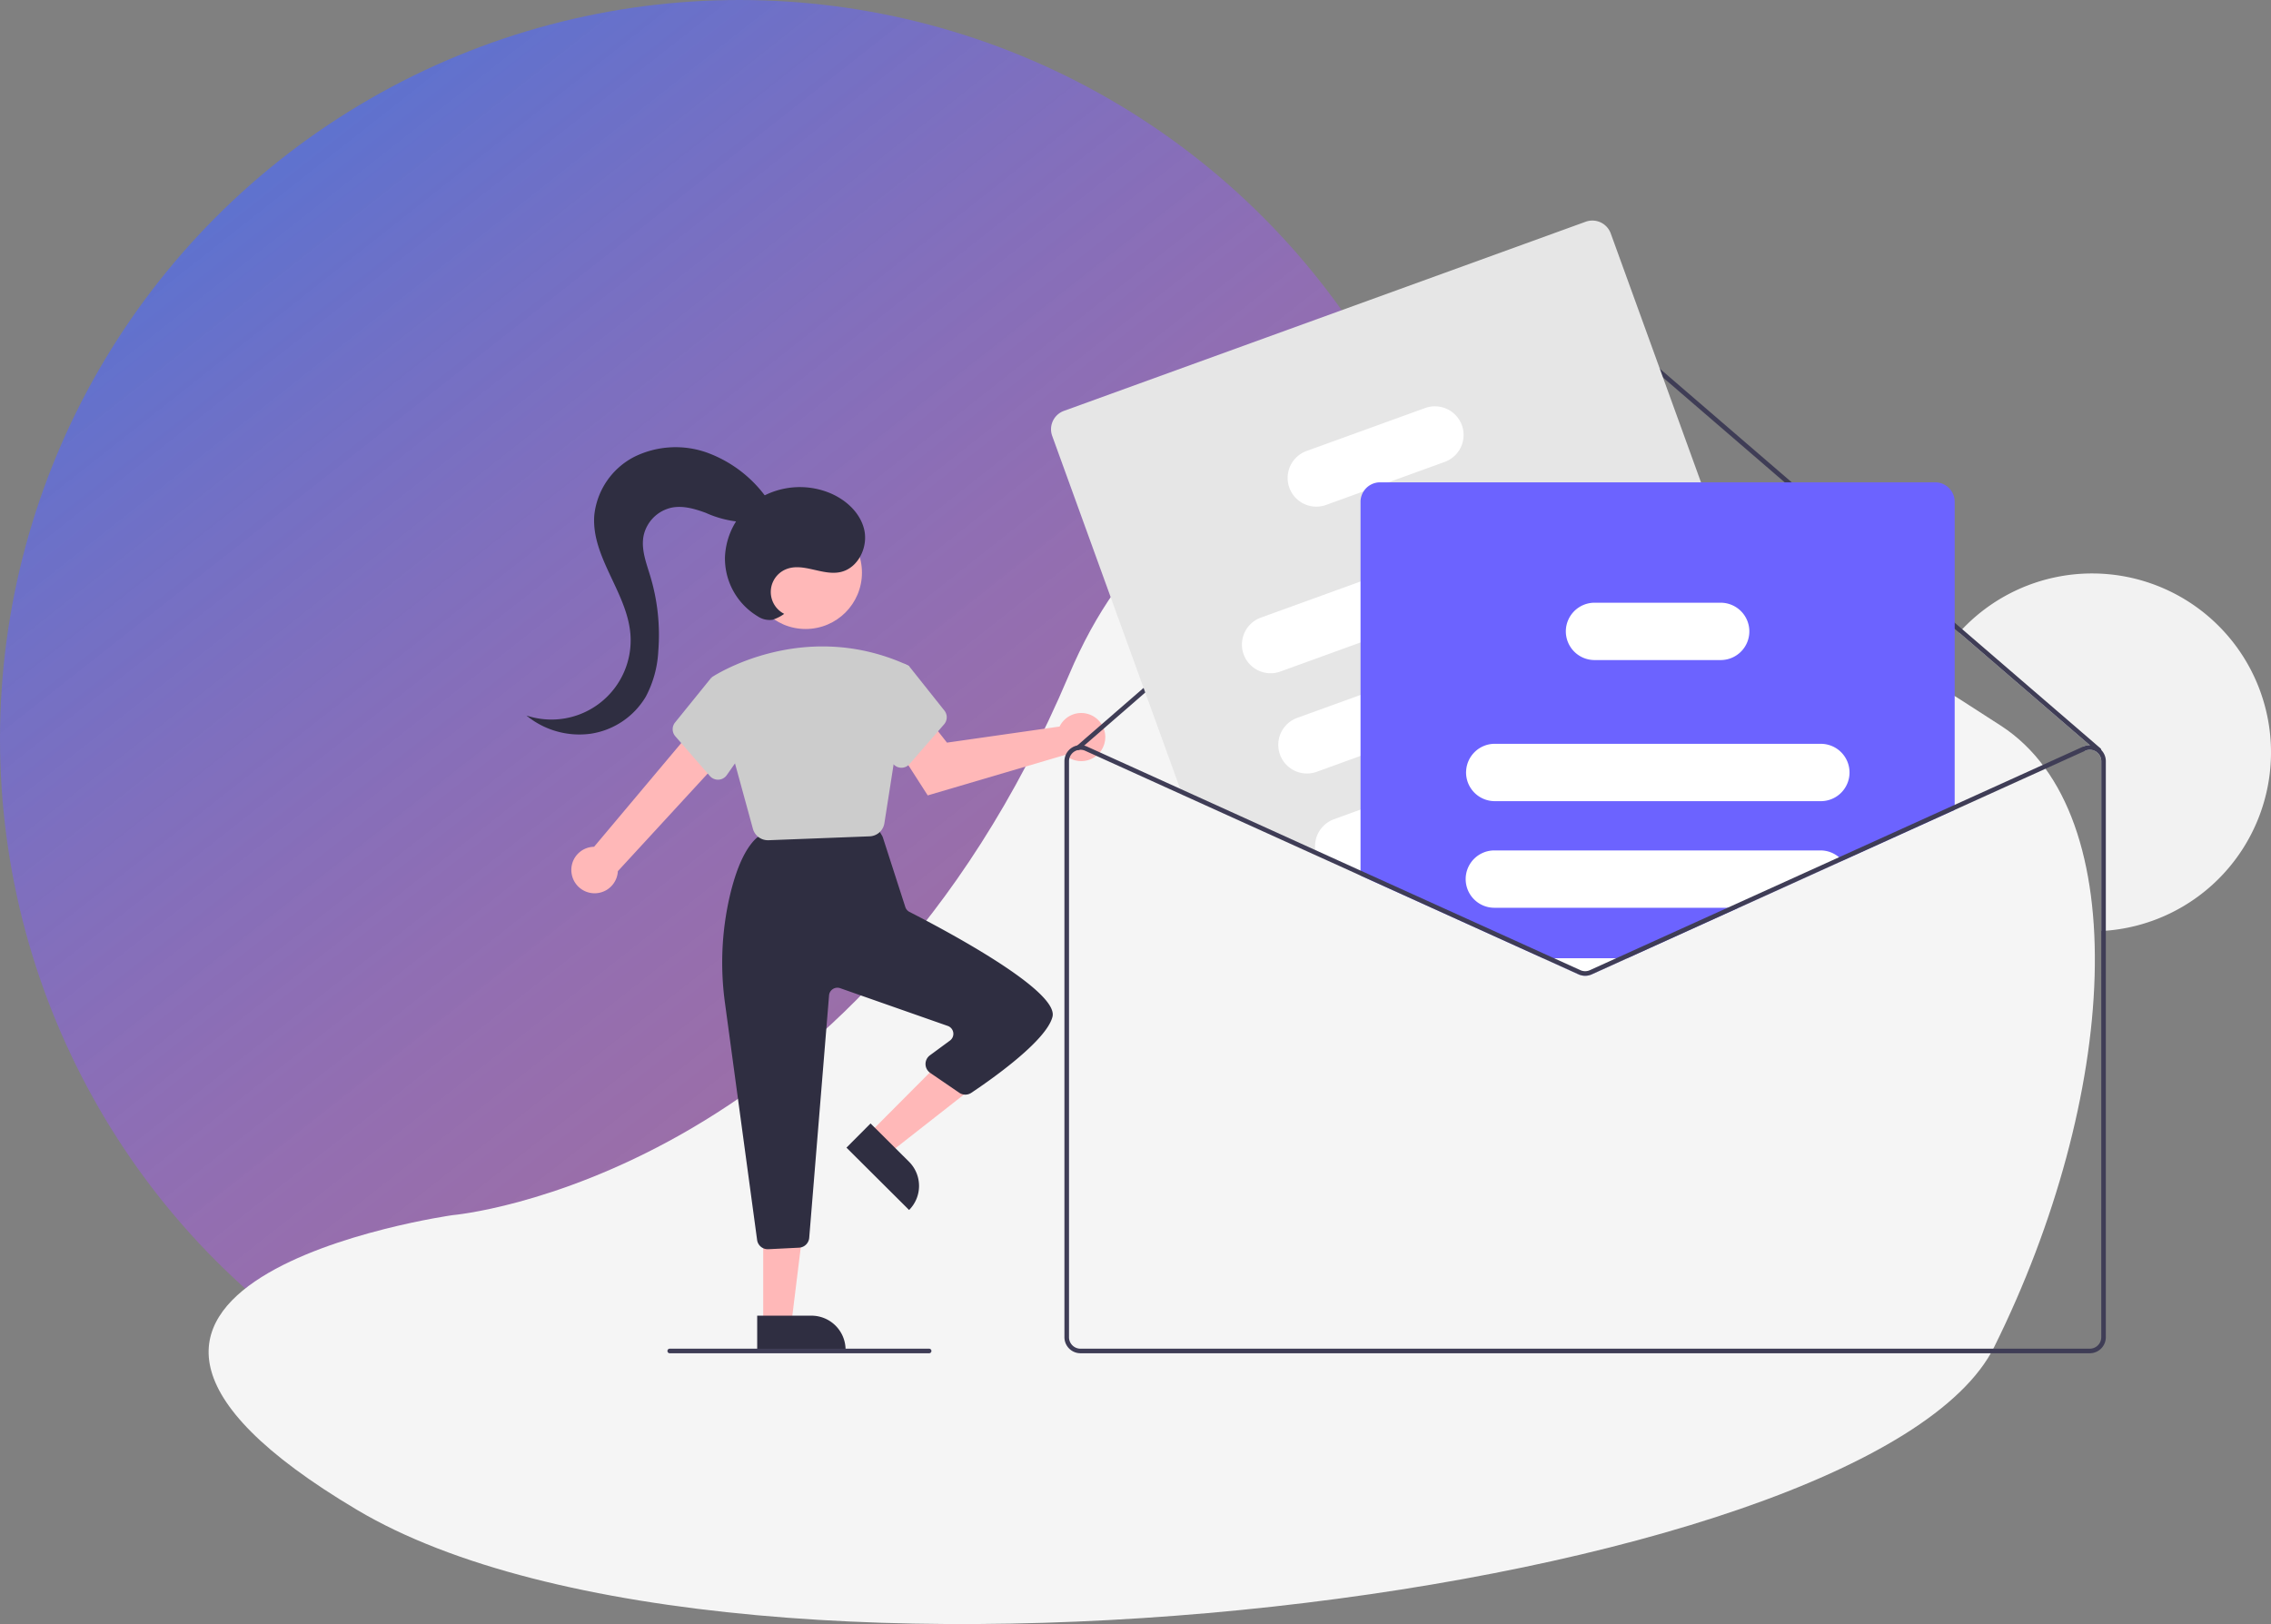 <svg xmlns="http://www.w3.org/2000/svg" xmlns:xlink="http://www.w3.org/1999/xlink" width="453" height="324" viewBox="0 0 453 324">
  <rect x="0" y="0" width="453" height="324" fill="#808080" stroke="none"/>
  <defs>
    <linearGradient id="linear-gradient" x1="0.188" y1="0.092" x2="0.802" y2="0.871" gradientUnits="objectBoundingBox">
      <stop offset="0" stop-color="#476afd" stop-opacity="0.635"/>
      <stop offset="1" stop-color="#fd47e8" stop-opacity="0.263"/>
    </linearGradient>
  </defs>
  <g id="newsletter-avatar" transform="translate(-139 -1958)">
    <ellipse id="Ellipse_5" data-name="Ellipse 5" cx="147.5" cy="147.417" rx="147.5" ry="147.417" transform="translate(139 1958)" fill="url(#linear-gradient)"/>
    <path id="Path_3" data-name="Path 3" d="M530.719,2098.834s-135.763-106.95-178.484-6.032-122.947,107.783-122.947,107.783-95.414,13.429-19.066,58.8,302.036,16.943,326.577-32.527,28.4-106.361,1.33-123.908S530.719,2098.834,530.719,2098.834Z" transform="translate(0 -0.167)" fill="#f5f5f5"/>
    <g id="undraw_newsletter_re_wrob" transform="translate(244 2002)">
      <path id="Path_4" data-name="Path 4" d="M906.527,392.623a35.689,35.689,0,0,1-32.946,35.585c-.3.023-.607.046-.913.059V394.394a2.269,2.269,0,0,0-.842-1.766.57.57,0,0,0-.1-.082.854.854,0,0,0-.105-.073,2.288,2.288,0,0,0-2.183-.16l-.38-.833a3.206,3.206,0,0,1,1.322-.288l-26.063-22.453c.2-.229.412-.453.622-.677a35.693,35.693,0,0,1,61.588,24.562Z" transform="translate(-558.527 -286.53)" fill="#f2f2f2"/>
      <path id="Path_5" data-name="Path 5" d="M239.4,452.566a4.615,4.615,0,0,1,4.452-5.5l20.573-24.49,5.136,6.567-20.967,22.792a4.641,4.641,0,0,1-9.195.633Z" transform="translate(-230.35 -322.136)" fill="#ffb8b8"/>
      <path id="Path_6" data-name="Path 6" d="M413.338,419.819a4.817,4.817,0,0,0-.381.656l-22.464,3.211-3.411-4.331-7.209,4.294,6.776,10.565,27.4-8.076a4.8,4.8,0,1,0-.709-6.319Z" transform="translate(-306.595 -319.533)" fill="#ffb8b8"/>
      <path id="Path_7" data-name="Path 7" d="M149.426,379.832l3.975,3.958,17.159-13.449-5.867-5.842Z" transform="translate(-81.054 -197.72)" fill="#ffb8b8"/>
      <path id="Path_8" data-name="Path 8" d="M0,0H17.63V6.812H6.812A6.812,6.812,0,0,1,0,0H0Z" transform="translate(76.338 197.393) rotate(-135.123)" fill="#2f2e41"/>
      <path id="Path_9" data-name="Path 9" d="M103.245,455.329h5.61l2.668-21.637h-8.279Z" transform="translate(-56.004 -235.252)" fill="#ffb8b8"/>
      <path id="Path_10" data-name="Path 10" d="M0,0H17.63V6.812H6.812A6.812,6.812,0,0,1,0,0H0Z" transform="translate(63.668 225.286) rotate(179.997)" fill="#2f2e41"/>
      <path id="Path_11" data-name="Path 11" d="M312.05,549.27l-6.39-47.123a59,59,0,0,1,.916-21.376c1.311-5.633,3.083-9.536,5.265-11.6a2.159,2.159,0,0,1,1.255-.573l21.1-2.2a2.153,2.153,0,0,1,2.064,1.031l.694,1.156a2.15,2.15,0,0,1,.2.445l4.46,13.827a1.655,1.655,0,0,0,.828.973c7.023,3.585,29.835,15.689,28.529,20.911-1.227,4.906-12.711,12.862-16.2,15.183a2.132,2.132,0,0,1-2.4-.018l-5.794-3.964a2.148,2.148,0,0,1-.061-3.5l4-2.944a1.67,1.67,0,0,0-.438-2.921l-21.459-7.53a1.67,1.67,0,0,0-2.218,1.44l-3.957,48.359a2.153,2.153,0,0,1-2.033,1.969l-6.122.306-.111,0A2.133,2.133,0,0,1,312.05,549.27Z" transform="translate(-266.028 -345.905)" fill="#2f2e41"/>
      <circle id="Ellipse_6" data-name="Ellipse 6" cx="11.238" cy="11.238" r="11.238" transform="translate(44.459 59.007)" fill="#ffb8b8"/>
      <path id="Path_12" data-name="Path 12" d="M308.67,425.14,300.4,394.957l.142-.1c.178-.12,18.008-11.894,38.884-2.405l.379.217L334.9,424a3.1,3.1,0,0,1-2.949,2.643l-20.171.776-.122,0a3.089,3.089,0,0,1-2.989-2.282Z" transform="translate(-263.484 -303.795)" fill="#ccc"/>
      <path id="Path_13" data-name="Path 13" d="M290.916,422.032l-6.89-7.923a2.144,2.144,0,0,1-.049-2.76l7.2-8.9,5.529,1.508,2.931,10.259-5.345,7.635a2.135,2.135,0,0,1-1.647.913l-.115,0A2.132,2.132,0,0,1,290.916,422.032Z" transform="translate(-254.318 -311.221)" fill="#ccc"/>
      <path id="Path_14" data-name="Path 14" d="M374.687,417.054a2.135,2.135,0,0,1-1.647-.913l-5.345-7.635,2.571-10.8,5.091-1.388.95.453,7.051,8.865a2.144,2.144,0,0,1-.049,2.76l-6.89,7.923a2.132,2.132,0,0,1-1.618.738Z" transform="translate(-299.989 -307.894)" fill="#ccc"/>
      <path id="Path_15" data-name="Path 15" d="M663.807,329.745a.449.449,0,0,1-.11.311.457.457,0,0,1-.645.05l-1.533-1.322-26.063-22.453-73.1-62.983a2.3,2.3,0,0,0-2.992,0l-98.44,85.523-.888.769a.441.441,0,0,1-.114.073.458.458,0,0,1-.233.037.469.469,0,0,1-.3-.151.456.456,0,0,1,.041-.645l.124-.11,99.209-86.186a3.224,3.224,0,0,1,4.191-.009l73.123,63,27.568,23.757A.465.465,0,0,1,663.807,329.745Z" transform="translate(-349.666 -224.123)" fill="#3f3d56"/>
      <path id="Path_16" data-name="Path 16" d="M602.342,322.2l-1.2-3.313-4.146-11.439-8.932-24.631-9.984-27.531-18.005-49.659a3.9,3.9,0,0,0-4.983-2.329l-104.1,37.744a3.9,3.9,0,0,0-2.329,4.983l25.527,70.4.435,1.2,26.795,12.144,7.531,3.413,1.222.554L542.058,348.2l1.235-.448,20.915-7.582,31.549-11.439,4.251-1.542A3.9,3.9,0,0,0,602.342,322.2Z" transform="translate(-343.782 -203.067)" fill="#e6e6e6"/>
      <path id="Path_17" data-name="Path 17" d="M603.836,330.806a5.729,5.729,0,0,0-7.33-3.427l-41.19,14.939-19.89,7.211a5.719,5.719,0,1,0,3.9,10.753l15.992-5.8,45.093-16.349a5.729,5.729,0,0,0,3.427-7.33Z" transform="translate(-388.927 -270.313)" fill="#fff"/>
      <path id="Path_18" data-name="Path 18" d="M619.684,374.526a5.73,5.73,0,0,0-7.33-3.427l-6.978,2.53-41.464,15.035-12.638,4.58a5.721,5.721,0,0,0,3.9,10.757l8.739-3.171,52.345-18.98c.119-.041.233-.092.348-.142a5.719,5.719,0,0,0,3.079-7.184Z" transform="translate(-397.522 -294.029)" fill="#fff"/>
      <path id="Path_19" data-name="Path 19" d="M635.707,418.706a5.724,5.724,0,0,0-7.325-3.427l-19.57,7.1-15.15,5.5L572.6,435.5,567.3,437.43a5.732,5.732,0,0,0-3.72,6.14,5.658,5.658,0,0,0,.275,1.13l7.531,3.413,1.222-.444h.009l38.211-13.855,21.455-7.779a5.725,5.725,0,0,0,3.427-7.33Z" transform="translate(-406.216 -317.993)" fill="#fff"/>
      <path id="Path_20" data-name="Path 20" d="M586.339,287.826a5.73,5.73,0,0,0-7.33-3.427l-23.656,8.575a5.721,5.721,0,0,0,3.9,10.757l7.486-2.713,4.955-1.8,11.22-4.068A5.725,5.725,0,0,0,586.339,287.826Z" transform="translate(-399.735 -246.999)" fill="#fff"/>
      <path id="Path_21" data-name="Path 21" d="M697.986,317.2H587.256a3.89,3.89,0,0,0-3.276,1.8,3.85,3.85,0,0,0-.613,2.091v74.564L615.254,410.1l4.493,2.036,7.1,3.217a3.212,3.212,0,0,0,2.645,0l7.1-3.217,22.21-10.066,20.7-9.385,22.379-10.14V321.084A3.892,3.892,0,0,0,697.986,317.2Z" transform="translate(-416.977 -264.975)" fill="#6c63ff"/>
      <path id="Path_22" data-name="Path 22" d="M700.059,431.2H635.086a5.718,5.718,0,0,0-5.71,5.5,1.835,1.835,0,0,0-.009.224,5.728,5.728,0,0,0,5.72,5.719h64.974a5.72,5.72,0,1,0,0-11.439Z" transform="translate(-441.929 -326.813)" fill="#fff"/>
      <path id="Path_23" data-name="Path 23" d="M703.762,479.059a5.679,5.679,0,0,0-3.7-1.364H635.086a5.72,5.72,0,1,0,0,11.439h48.662l20.7-9.385A5.756,5.756,0,0,0,703.762,479.059Z" transform="translate(-441.93 -352.036)" fill="#fff"/>
      <path id="Path_24" data-name="Path 24" d="M662.877,524.7l7.1,3.217a3.212,3.212,0,0,0,2.645,0l7.1-3.217Z" transform="translate(-460.107 -377.531)" fill="#fff"/>
      <path id="Path_25" data-name="Path 25" d="M709.124,373.452a5.722,5.722,0,0,0-5.372-3.757H678.586a5.724,5.724,0,0,0-5.207,3.359,5.653,5.653,0,0,0-.513,2.361,5.728,5.728,0,0,0,5.719,5.719h25.166a5.719,5.719,0,0,0,5.372-7.682Z" transform="translate(-465.526 -293.453)" fill="#fff"/>
      <path id="Path_26" data-name="Path 26" d="M586.553,464.242l-22.21,10.066-5.257,2.384a2.3,2.3,0,0,1-1.885,0l-5.257-2.384h-2.219l7.1,3.217a3.212,3.212,0,0,0,2.645,0l7.1-3.217,22.21-10.066Zm0,0-22.21,10.066-5.257,2.384a2.3,2.3,0,0,1-1.885,0l-5.257-2.384h-2.219l7.1,3.217a3.212,3.212,0,0,0,2.645,0l7.1-3.217,22.21-10.066Zm0,0-22.21,10.066-5.257,2.384a2.3,2.3,0,0,1-1.885,0l-5.257-2.384h-2.219l7.1,3.217a3.212,3.212,0,0,0,2.645,0l7.1-3.217,22.21-10.066Zm74.541-31.476a3.5,3.5,0,0,0-.554-.448,3.185,3.185,0,0,0-3.057-.224l-48.7,22.073-22.233,10.076-22.21,10.066-5.257,2.384a2.3,2.3,0,0,1-1.885,0l-5.257-2.384-5.477-2.485-33.114-15-.009,0-9.028-4.1L477.361,440.5l-18.559-8.41a2.793,2.793,0,0,0-.59-.2,3.069,3.069,0,0,0-1.368-.027,3.211,3.211,0,0,0-2.567,3.139V549.915a3.206,3.206,0,0,0,3.2,3.2H658.807a3.207,3.207,0,0,0,3.2-3.2V435.008A3.19,3.19,0,0,0,661.095,432.766Zm0,117.149a2.289,2.289,0,0,1-2.288,2.288H457.48a2.289,2.289,0,0,1-2.288-2.288V435.008a2.288,2.288,0,0,1,1.048-1.922,2.364,2.364,0,0,1,.737-.311,2.063,2.063,0,0,1,.233-.037,1.79,1.79,0,0,1,.27-.018,2.275,2.275,0,0,1,.943.206l19.373,8.781L504.59,453.85l7.531,3.413,1.222.554,31.888,14.454,4.493,2.036,7.1,3.217a3.212,3.212,0,0,0,2.645,0l7.1-3.217,22.21-10.066,20.7-9.385,48.392-21.931a2.288,2.288,0,0,1,2.183.16.854.854,0,0,1,.105.073.572.572,0,0,1,.1.082,2.269,2.269,0,0,1,.842,1.766Zm-74.541-85.674-22.21,10.066-5.257,2.384a2.3,2.3,0,0,1-1.885,0l-5.257-2.384h-2.219l7.1,3.217a3.212,3.212,0,0,0,2.645,0l7.1-3.217,22.21-10.066Zm0,0-22.21,10.066-5.257,2.384a2.3,2.3,0,0,1-1.885,0l-5.257-2.384h-2.219l7.1,3.217a3.212,3.212,0,0,0,2.645,0l7.1-3.217,22.21-10.066Zm-74.432-6.978,1.222.554v-1Zm74.432,6.978-22.21,10.066-5.257,2.384a2.3,2.3,0,0,1-1.885,0l-5.257-2.384h-2.219l7.1,3.217a3.212,3.212,0,0,0,2.645,0l7.1-3.217,22.21-10.066Z" transform="translate(-346.954 -327.143)" fill="#3f3d56"/>
      <path id="Path_27" data-name="Path 27" d="M333.411,695.85h-51.7a.458.458,0,1,1,0-.915h51.7a.458.458,0,1,1,0,.915Z" transform="translate(-253.097 -469.875)" fill="#3f3d56"/>
      <path id="Path_28" data-name="Path 28" d="M318.1,344.577a4.9,4.9,0,0,1,.453-8.935c3.391-1.309,7.193,1.362,10.748.6s5.593-4.993,4.747-8.516-3.924-6.176-7.318-7.444a15.777,15.777,0,0,0-13.608,1.247,14.528,14.528,0,0,0-6.838,11.729,13.469,13.469,0,0,0,6.517,11.8,4.227,4.227,0,0,0,2.971.7A8.281,8.281,0,0,0,318.1,344.577Z" transform="translate(-266.675 -266.113)" fill="#2f2e41"/>
      <path id="Path_29" data-name="Path 29" d="M267.506,311.824a25.287,25.287,0,0,0-11.724-8.84,18.661,18.661,0,0,0-14.477.8,14.838,14.838,0,0,0-8.045,11.772c-.572,8.247,6.476,15.258,7.2,23.494a15.8,15.8,0,0,1-20.735,16.368,16.633,16.633,0,0,0,12.82,3.638,15.459,15.459,0,0,0,11-7.4,21.645,21.645,0,0,0,2.49-9.126,40.548,40.548,0,0,0-1.587-14.868c-.79-2.627-1.862-5.33-1.361-8.027a7.305,7.305,0,0,1,5.69-5.7c2.266-.425,4.584.267,6.748,1.063a21.064,21.064,0,0,0,6.651,1.77c2.305.053,4.816-1,5.707-3.129Z" transform="translate(-219.723 -256.678)" fill="#2f2e41"/>
    </g>
  </g>
</svg>
